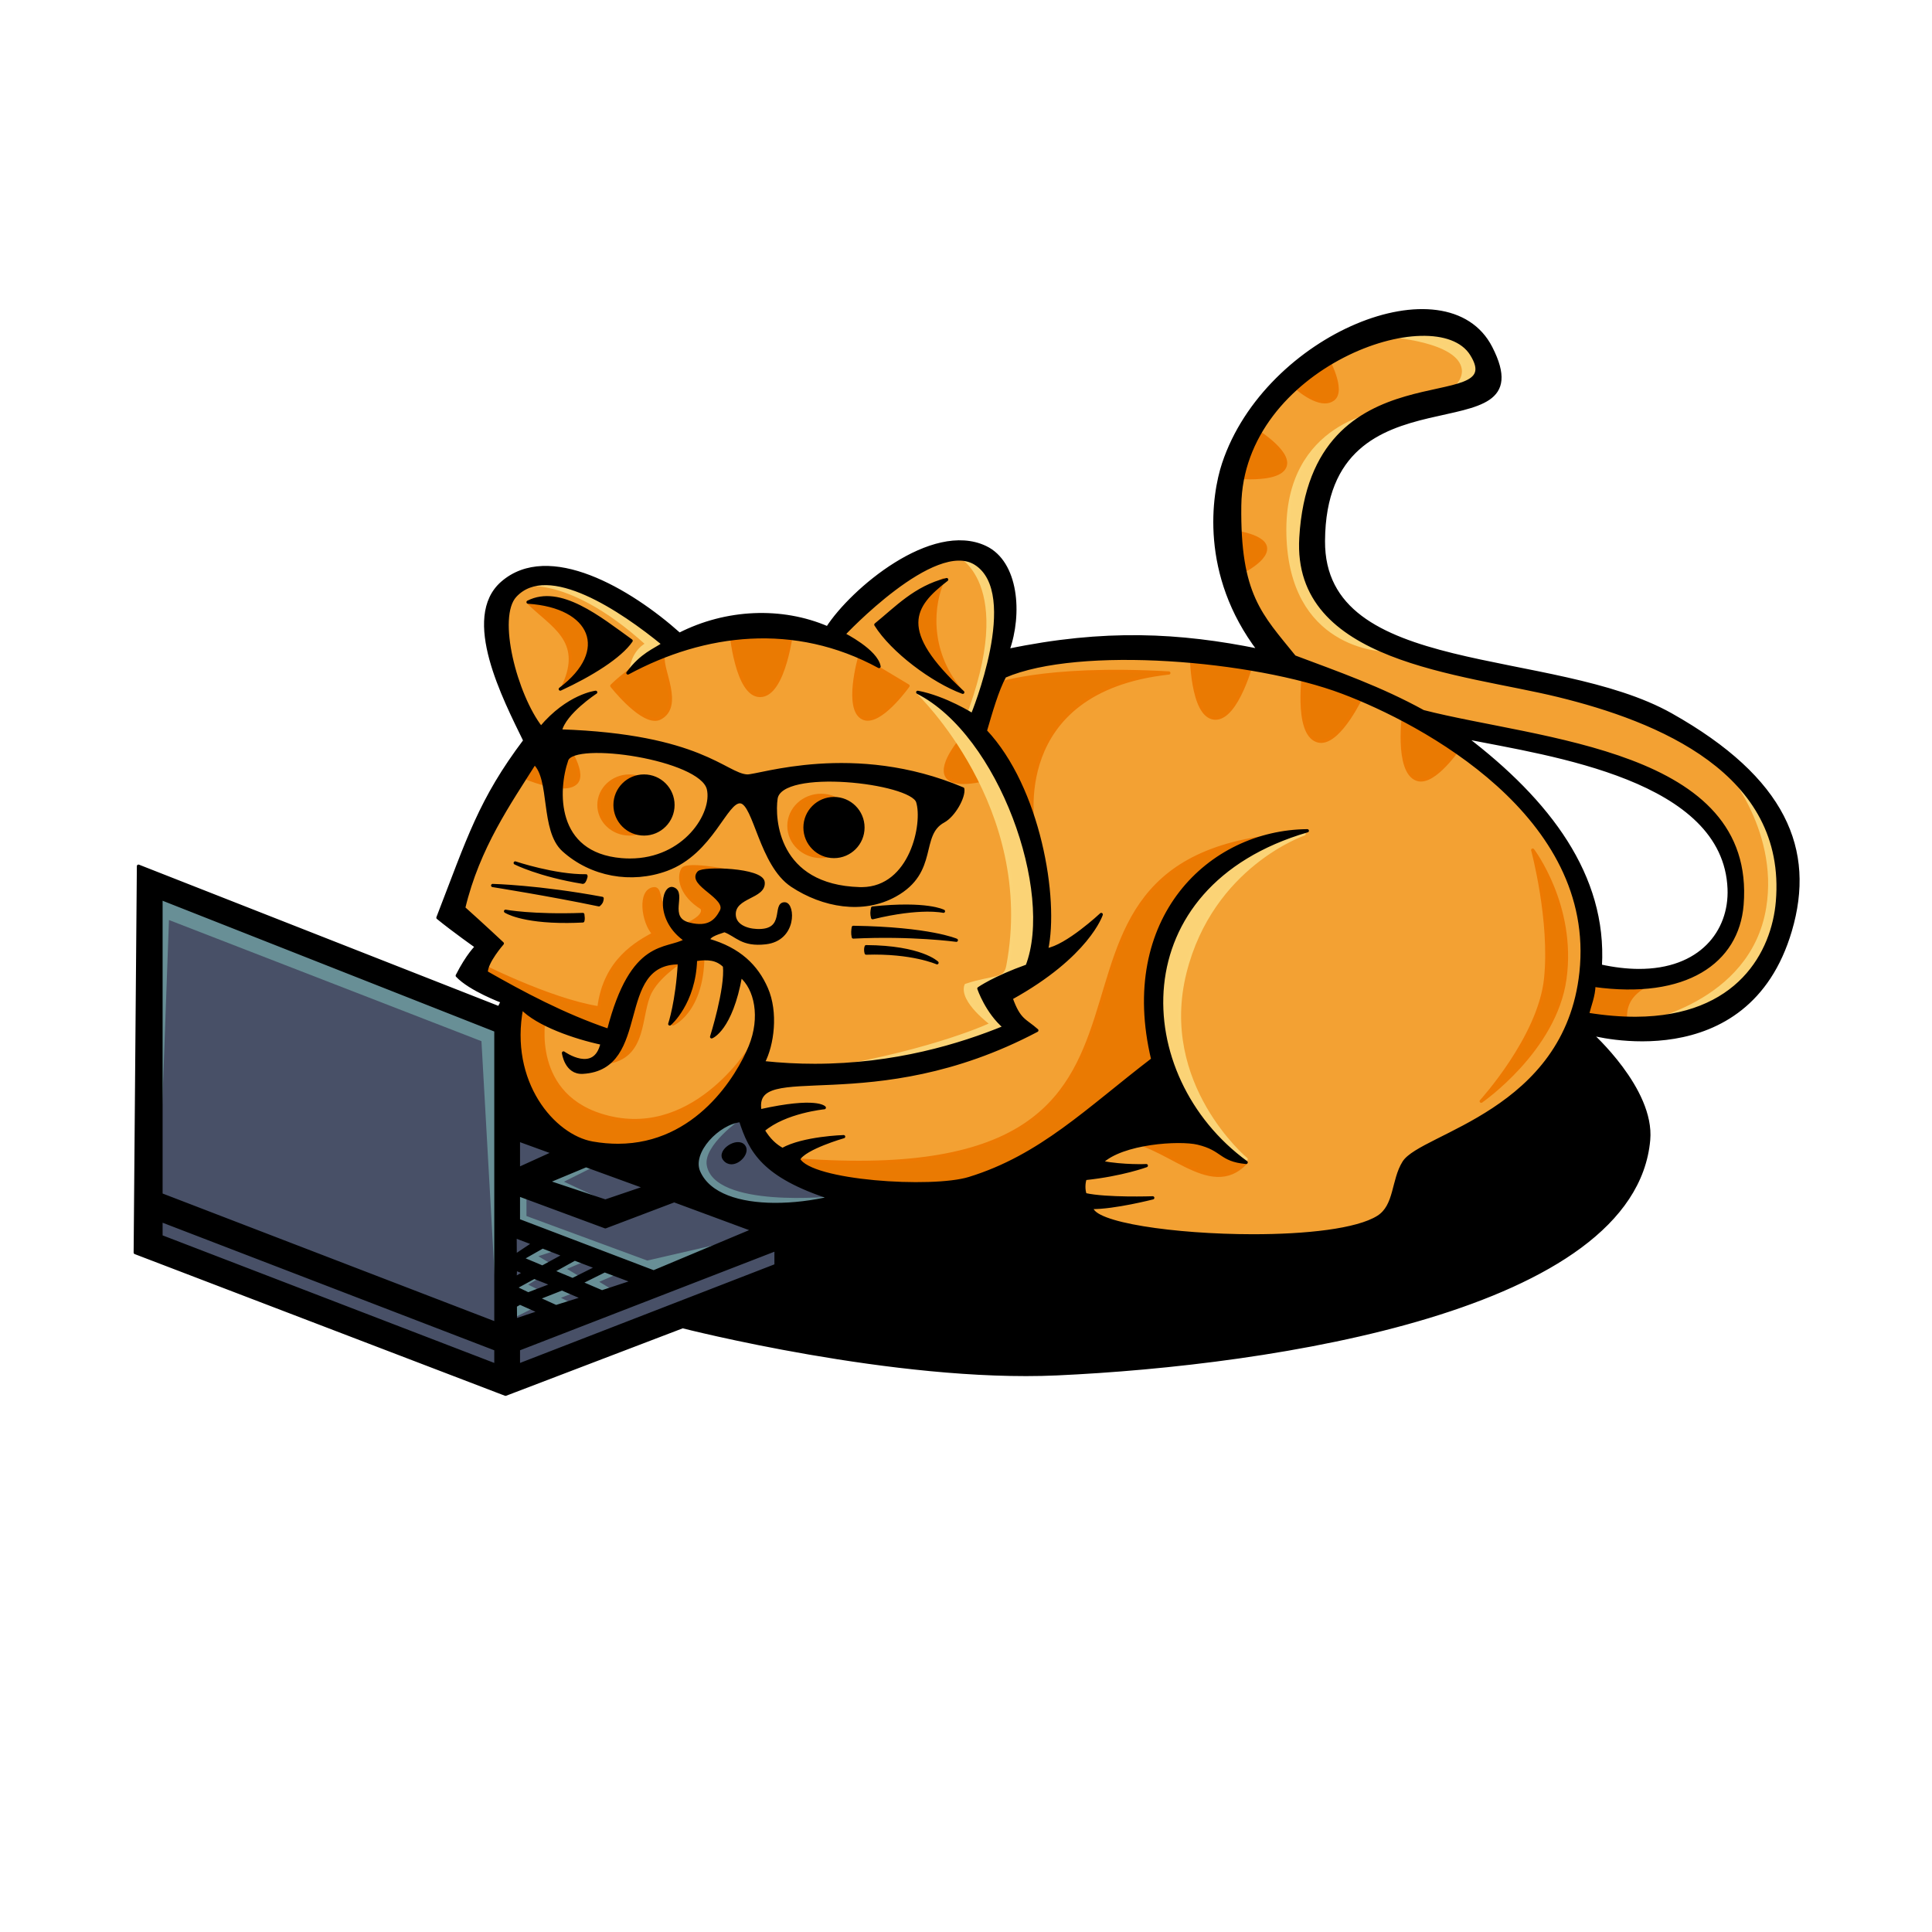 <?xml version="1.0" encoding="UTF-8"?>
<!-- Generated by Pixelmator Pro 3.3.13 -->
<svg width="600" height="600" viewBox="0 0 600 600" xmlns="http://www.w3.org/2000/svg">
    <path id="Computer" fill="#485067" fill-rule="evenodd" stroke="#485067" stroke-linecap="round" stroke-linejoin="round" d="M 45 274 L 45 390 L 160 430 L 259 390 L 260 370 C 260 370 234.424 363.337 230 343 C 217.717 351.093 200 363 200 363 L 160 350 L 157 320 L 45 274 Z"/>
    <path id="Glow" fill="#688f96" fill-rule="evenodd" stroke="#688f96" stroke-linecap="round" stroke-linejoin="round" d="M 155 412 L 150 323 L 52 285 L 49 368 L 45 274 L 156 317 L 155 412 Z M 159 409 L 159 403 L 165 406 L 159 409 Z M 173 407 L 166 404 L 174 399 L 178 401 L 173 403 L 179 406 L 173 407 Z M 164 402 L 159 399 L 166 396 L 168 396 L 163 399 L 167 401 L 164 402 Z M 187 402 L 179 399 L 188 394 L 192 395 L 185 398 L 190 401 L 187 402 Z M 177 398 L 170 395 L 178 390 L 182 391 L 175 394 L 180 397 L 177 398 Z M 204 398 L 159 381 L 159 370 L 163 369 L 163 378 L 201 392 L 227 386 L 204 398 Z M 169 394 L 161 391 L 168 386 L 172 388 L 166 390 L 171 393 L 169 394 Z M 236.539 375.439 C 227.233 375.495 217.924 373.282 215 365 C 209.59 349.677 230 347 230 347 C 230 347 217.807 355.33 219 362 C 221.51 376.027 259 372 259 372 C 259 372 247.771 375.372 236.539 375.439 Z M 189 374 L 168 367 L 181 360 L 186 361 L 174 367 L 189 374 Z"/>
    <path id="Fill" fill="#f3a133" fill-rule="evenodd" stroke="#f3a133" stroke-linecap="round" stroke-linejoin="round" d="M 454 395 C 454 395 302.491 391.859 249 366 C 232.873 358.204 230 340 230 340 C 230 340 204.99 366.279 189 362 C 148.03 351.036 159 310 159 310 L 146 303 L 152 293 L 140 284 L 151 258 L 166 231 C 166 231 145.536 191.638 159 181 C 172.746 170.14 208 199 208 199 C 208 199 225.188 194.486 234 194 C 242.347 193.54 259 196 259 196 C 259 196 287.527 165.699 303 172 C 318.111 178.154 310 207 310 207 C 310 207 359.142 199.197 397 204 C 384.106 182.564 382.518 174.276 381 158 C 377.578 121.314 445.113 80.5 460 108 C 474.474 134.738 410.541 112.609 408 165 C 406.21 201.923 439.923 200.931 494 217 C 526.696 226.716 557.458 242.444 556 278 C 554.337 318.541 514.442 320.231 491 320 C 472.457 340.815 454 395 454 395 Z M 506.857 303.893 C 524.197 303.913 541.832 294.234 539 274 C 533.695 236.095 473.414 229.052 444 224 C 485.335 253.687 492.911 273.64 494 302 C 498.038 303.252 502.438 303.887 506.857 303.893 Z"/>
    <path id="Stripes" fill="#ea7a02" fill-rule="evenodd" stroke="#ed7902" stroke-linecap="round" stroke-linejoin="round" d="M 298 375 C 298 375 256.751 373.301 245 360 C 391.522 372.334 299.982 264.157 404 259 C 367.747 261.414 330.44 320.644 387 361 C 375.577 373.218 361.489 353.63 347 354 C 325.797 354.542 298 375 298 375 Z M 197.576 361.662 C 193.488 361.627 188.975 360.814 184 359 C 141.963 343.673 167.179 323.847 156 308 C 146.856 304.462 148 299 148 299 C 148 299 170.462 310.575 186 313 C 187.788 298.083 198.119 292.691 203 290 C 199.668 286.344 198.379 276.65 203 276 C 204.898 275.733 204.434 278.813 206 282 C 207.446 284.942 211 288 211 288 C 211 288 219.55 285.225 218 282 C 211.572 278.034 210.526 272.739 212 270 C 213.265 267.65 229 271 229 271 L 226 285 C 226 285 219.949 288.296 218 291 C 220.162 313.211 209 318 209 318 L 214 297 C 214 297 205.25 301.876 202 308 C 198.303 314.967 200.985 328.543 188 330 C 185.718 329.512 188 323 188 323 L 169 316 C 169 316 164.076 340.914 189 347 C 216.622 353.745 234 324 234 324 C 234 324 226.192 361.907 197.576 361.662 Z M 460 342 C 460 342 478.076 322.191 480 304 C 481.907 285.974 476 264 476 264 C 476 264 489.157 281.286 486 304 C 482.913 326.212 460 342 460 342 Z M 498.244 318.775 C 493.883 318.752 490 318 490 318 L 494 304 C 494 304 506.13 303.402 513 305 C 512.613 305.796 503.259 308.113 505 318 C 502.944 318.6 500.528 318.788 498.244 318.775 Z M 255 266 C 249.477 266 245 261.747 245 256.5 C 245 251.253 249.477 247 255 247 C 260.523 247 265 251.253 265 256.5 C 265 261.747 260.523 266 255 266 Z M 195.5 259 C 190.253 259 186 254.971 186 250 C 186 245.029 190.253 241 195.5 241 C 200.747 241 205 245.029 205 250 C 205 254.971 200.747 259 195.5 259 Z M 321 257 L 303 226 L 308 213 C 308 213 323.388 206.745 363 209 C 312.625 214.523 321 257 321 257 Z M 174.824 244.371 C 169.537 244.37 162 241 162 241 L 175 230 C 175 230 181.98 239.698 179 243 C 178.1 243.998 176.587 244.372 174.824 244.371 Z M 299.252 242.986 C 297.013 242.99 294.87 242.536 294 241 C 291.797 237.108 299 229 299 229 L 306 242 C 306 242 302.524 242.981 299.252 242.986 Z M 441.35 242.223 C 440.886 242.232 440.434 242.163 440 242 C 433.327 239.501 436 221 436 221 L 454 231 C 454 231 446.825 242.116 441.35 242.223 Z M 410.219 230.221 C 409.809 230.214 409.403 230.143 409 230 C 402.028 227.517 405 208 405 208 L 423 216 C 423 216 416.358 230.321 410.219 230.221 Z M 203.459 223.373 C 198.158 223.419 190 213 190 213 C 190 213 198.366 204.384 206 204 C 205.226 207.849 212.009 219.285 205 223 C 204.525 223.252 204.007 223.368 203.459 223.373 Z M 269.539 223.328 C 269.001 223.335 268.484 223.233 268 223 C 262.286 220.247 267 204 267 204 L 282 213 C 282 213 274.745 223.258 269.539 223.328 Z M 377.334 223.027 C 377.223 223.023 377.112 223.014 377 223 C 369.992 222.115 370 203 370 203 L 389 205 C 389 205 384.305 223.317 377.334 223.027 Z M 236 216 C 228.69 215.921 227 196 227 196 L 246 195 C 246 195 243.753 216.084 236 216 Z M 298 214 C 283.82 205.907 278 196 278 196 C 278 196 281.619 186.577 293 180 C 289.453 187.305 287.936 201.71 298 214 Z M 175 213 C 181.633 198.716 171.216 194.263 164 187 C 185.33 186.175 186 200 186 200 C 186 200 185.197 208.689 175 213 Z M 383 179 L 382 165 C 382 165 392.386 166.019 393 170 C 393.684 174.432 383 179 383 179 Z M 388.205 148.365 C 384.833 148.366 382 148 382 148 L 389 133 C 389 133 401.151 140.189 399 145 C 397.766 147.76 392.54 148.365 388.205 148.365 Z M 411.373 124.791 C 406.799 124.725 401 119 401 119 L 412 111 C 412 111 417.767 121.225 414 124 C 413.219 124.575 412.322 124.805 411.373 124.791 Z"/>
    <path id="Alternatives" fill="#fbd376" fill-rule="evenodd" stroke="#fbd477" stroke-linecap="round" stroke-linejoin="round" d="M 387 360 C 387 360 352.905 341.223 359 305 C 366.59 259.892 405 259 405 259 C 405 259 376.342 268.734 368 302 C 359.27 336.813 387 360 387 360 Z M 516.688 318.867 C 512.061 318.868 509 318 509 318 C 509 318 544.055 312.222 549 282 C 553.126 256.783 535 237 535 237 C 535 237 565.7 261.926 552 293 C 542.204 315.217 526.161 318.865 516.688 318.867 Z M 431.65 202.002 C 428.232 201.972 400.856 200.653 400 166 C 399.133 130.903 430 128 430 128 C 430 128 411.698 137.492 409 164 C 406.019 193.284 432 202 432 202 C 432 202 431.878 202.004 431.65 202.002 Z M 450 122 C 450 122 456.33 118.216 454 113 C 450.387 104.913 429 104 429 104 L 446 101 L 460 107 L 461 120 L 450 122 Z M 257 332 C 291.044 326.169 308 318 308 318 C 308 318 298.282 310.888 300 306 C 308.871 303.062 312.113 304.689 313 300 C 322.362 250.527 285 215 285 215 C 285 215 295.01 219.351 300 224 C 316.995 180.132 297 172 297 172 C 297 172 309.14 172.93 311 180 C 314.23 192.275 309.348 211.466 303 226 C 332.14 267.954 323 300 323 300 L 310 309 L 316 321 C 316 321 271.304 338.175 257 332 Z M 160 182 C 160 182 175.013 176.438 201 200 C 196.362 202.528 196 208 196 208 C 196 208 205.324 202.015 209 200 C 175.998 168.741 160 182 160 182 Z"/>
    <path id="Contour" fill="#000000" fill-rule="evenodd" stroke="#000000" stroke-linecap="round" stroke-linejoin="round" d="M 157 433 L 42 389 C 42 389 43 269 43 269 C 43 269 155 313 155 313 L 156 311 C 156 311 146.067 307.311 142 303 C 145.287 296.519 148 294 148 294 C 148 294 140.921 289.022 136 285 C 145.576 260.251 149.069 248.526 163 230 C 156.676 216.996 143.54 191.815 156 181 C 170.419 168.485 195.47 183.114 211 197 C 225.539 189.599 242.74 188.853 257 195 C 264.561 183.241 289.425 162.159 306 170 C 315.87 174.669 317.058 190.646 313 202 C 342.978 195.738 366.376 196.979 391 202 C 373.008 178.33 376.783 153.684 380 144 C 393.287 104.005 449.416 81.419 463 108 C 480.451 142.149 411.343 110.824 411 168 C 410.742 211 482.199 201.262 519 222 C 554.357 241.925 563.372 263.932 556 289 C 542.592 334.597 494 321 494 321 C 494 321 513.391 338.288 512 354 C 507.345 406.569 395.502 423.583 328.219 426.65 C 278.103 428.935 212 412 212 412 L 157 433 Z M 154 424 L 154 419 L 50 379 L 50 384 L 154 424 Z M 161 424 L 241 393 L 241 388 L 161 419 L 161 424 Z M 154 411 L 154 320 L 50 279 L 50 371 L 154 411 Z M 160.072 410 L 167.676 407.447 L 161.473 404.676 L 160.035 405.498 L 160.072 410 Z M 172.688 405.789 L 181.164 403.125 L 174.523 400.258 L 167 403.219 L 172.688 405.789 Z M 164.039 401.846 L 171.645 398.939 L 165.912 396.66 C 165.912 396.66 159.98 399.891 159.98 399.891 L 164.039 401.846 Z M 186.955 401.201 L 196.697 397.996 L 187.787 394.641 L 180.312 398.35 L 186.955 401.201 Z M 177.844 397.406 L 185.377 393.629 L 178.482 391 L 171.613 394.816 L 177.844 397.406 Z M 159.959 396.975 L 162.932 395.254 L 160.074 394.068 L 159.959 396.975 Z M 203 395 L 234 382 L 209.379 372.889 L 188 381 L 161 371 L 161 379 L 203 395 Z M 168.447 393.52 L 175.217 389.83 L 168.508 387.229 L 162.121 390.861 L 168.447 393.52 Z M 160 390 L 165.709 386.186 L 159.967 383.996 L 160 390 Z M 389.049 383.801 C 405.602 383.812 421.465 382.113 428 378 C 433.557 374.502 432.506 366.559 436 361 C 441.448 352.331 486.362 345.384 491 302 C 496.213 253.232 441.742 224.35 417 215 C 389.474 204.597 335.185 200.016 312 210 C 309.647 214.302 307.703 221.203 306 227 C 322.724 244.745 328.437 279.255 325 295 C 331.326 294.005 342 284 342 284 C 342 284 337.927 296.785 314 310 C 316.539 317.077 318.301 316.715 322 320 C 270.49 347.218 233.175 328.116 236 345 C 253.685 341.065 256 344 256 344 C 256 344 243.816 345.16 237 351 C 238.804 354.01 240.815 355.824 243 357 C 249.433 353.369 262 353 262 353 C 262 353 249.829 356.494 248 360 C 251.656 367.125 289.413 369.567 301 366 C 323.305 359.133 337.692 344.56 358 329 C 347.535 285.326 375.642 258.258 406 258 C 347.889 274.978 350.51 334.37 387 361 C 378.838 360.236 379.957 356.9 372 355 C 366.359 353.653 348.517 354.71 342 361 C 349.087 362.328 356 362 356 362 C 356 362 348.459 364.8 337 366 C 336.482 367.411 336.437 369.606 337 371 C 343.612 372.496 358 372 358 372 C 358 372 345.973 375.089 339 375 C 339.183 380.117 364.855 383.785 389.049 383.801 Z M 240.367 374.059 C 246.283 374.105 252.487 373.311 258 372 C 237.052 365.213 233.063 357.473 230 348 C 223.156 348.617 214.226 357.713 217 364 C 220.189 371.227 229.822 373.976 240.367 374.059 Z M 188 373 L 200.533 368.748 L 182 362 L 170 367 L 188 373 Z M 161 363 L 172 358 L 161 354 L 161 363 Z M 227.143 361.084 C 226.371 361.08 225.616 360.766 225 360 C 222.949 357.451 229.054 353.457 231 356 C 232.366 357.785 229.664 361.096 227.143 361.084 Z M 191.984 355.705 C 216.488 355.642 229.261 334.167 233 325 C 236.684 315.969 234.817 306.952 230 303 C 227.004 319.81 221 322 221 322 C 221 322 225.745 306.967 225 300 C 222.605 297.623 219.785 297.441 216 298 C 215.606 311.54 208 318 208 318 C 208 318 210.325 311.164 211 299 C 190.324 298.822 202.117 331.8 181 333 C 175.78 333.297 175 327 175 327 C 175 327 184.752 333.977 187 324 C 178.605 322.234 166.851 318.173 162 313 C 157.564 336.133 171.87 352.873 184 355 C 186.789 355.489 189.449 355.712 191.984 355.705 Z M 253.051 330.865 C 277.921 330.862 298.276 324.625 312 319 C 306.48 314.321 304 307 304 307 C 304 307 308.687 303.675 319 300 C 327.866 276.988 310.661 228.061 285 215 C 293.593 216.645 302 222 302 222 C 302 222 317.564 184.284 303 175 C 290.218 166.852 262 197 262 197 C 262 197 272.161 202.091 273 207 C 246.793 192.732 218.666 196.22 195 209 C 199.356 203.154 203.216 201.971 206 200 C 193.129 189.437 170.231 174.009 160 185 C 153.779 191.683 160.162 215.937 168 226 C 176.399 215.998 185 215 185 215 C 185 215 175.291 221.32 174 227 C 217.564 228.445 225.285 240.628 232 241 C 235.55 241.196 265.19 230.684 299 245 C 299.394 247.482 296.263 253.23 293 255 C 285.11 259.279 291.208 270.664 278 278 C 267.986 283.562 255.558 281.313 246 275 C 236.258 268.565 234.485 249.552 230 249 C 225.418 248.436 221.138 264.813 207 270 C 196.07 274.01 183.642 271.802 175 264 C 168.192 257.855 171.401 241.92 166 237 C 158.33 249.194 148.469 263.155 144 282 C 149.957 287.331 156 293 156 293 C 156 293 150.971 298.708 151 302 C 162.382 308.492 175.015 315.237 189 320 C 196.321 291.509 206.989 295.54 213 292 C 203.669 285.64 206.001 274.997 209 276 C 212.941 277.318 206.796 285.191 214 287 C 220.132 288.54 222.428 285.958 224 283 C 226.31 278.654 213.709 274.66 217 271 C 218.373 269.473 236.62 269.967 237 274 C 237.444 278.717 227.897 278.249 228 284 C 228.06 287.36 231.572 288.845 235 289 C 244.589 289.433 240.127 280.573 243.73 280.697 C 246.416 280.79 247.056 291.718 237.75 292.77 C 230.418 293.598 228.849 290.415 225 289 C 223.825 289.492 220.015 290.333 220 292 C 229.577 294.745 234.947 300.039 238 307 C 241.224 314.352 239.943 324.47 237 330 C 242.532 330.598 247.889 330.866 253.051 330.865 Z M 508.049 316.26 C 540.033 316.122 550.682 295.646 552 280 C 555.395 239.71 514.689 223.517 484 216 C 453.843 208.614 401.739 205.467 404 167 C 407.534 106.876 469.706 130.302 457 110 C 445.97 92.375 385.557 113.596 385 157 C 384.643 184.812 391.484 190.974 402 204 C 415.554 209.094 428.724 213.688 442 221 C 477.932 230.223 544.862 233.142 541 281 C 539.57 298.721 523.582 309.977 495 306 C 494.971 309.186 493.657 312.299 493 315 C 498.475 315.884 503.479 316.279 508.049 316.26 Z M 508.793 301.404 C 528.167 301.523 537.533 289.33 537 276 C 535.632 241.787 481.783 234.321 455 229 C 481.009 248.817 498.594 271.958 497 300 C 501.275 300.937 505.205 301.382 508.793 301.404 Z M 291 299 C 291 299 283.226 295.527 269 296 C 268.801 295.381 268.794 294.487 269 294 C 286.071 294.122 291 299 291 299 Z M 297 292 C 297 292 283.151 290.103 265 291 C 264.73 289.886 264.868 288.741 265 288 C 288.768 288.359 297 292 297 292 Z M 176.207 286.139 C 161.776 286.219 157 283 157 283 C 157 283 165.193 284.564 181 284 C 181.103 284.795 181.184 285.436 181 286 C 179.295 286.086 177.7 286.13 176.207 286.139 Z M 271 285 C 270.696 283.844 270.751 283.154 271 282 C 287.915 280.225 293 283 293 283 C 293 283 286.017 281.342 271 285 Z M 186 281 C 170.834 277.821 153 275 153 275 C 153 275 167.336 275.34 187 279 C 186.923 280.09 186.532 280.535 186 281 Z M 267.371 276.006 C 267.494 276.007 267.617 276.007 267.738 276.006 C 283.074 275.82 287.112 255.661 285 249 C 283.006 242.71 242.461 238.063 241 248 C 240.091 254.183 241.068 275.245 267 276 C 267.125 276.004 267.248 276.005 267.371 276.006 Z M 181.047 274.002 C 181.031 274.003 181.015 274.003 181 274 C 167.402 271.78 160 268 160 268 C 160 268 172.273 272.118 182 272 C 182.081 272.123 181.53 273.96 181.047 274.002 Z M 195.586 267.111 C 212.722 267.135 221.83 252.581 220 245 C 217.698 235.462 178.198 229.663 176 236 C 172.76 245.34 171.958 265.227 193 267 C 193.881 267.074 194.743 267.11 195.586 267.111 Z M 259 266 C 254.029 266 250 261.971 250 257 C 250 252.029 254.029 248 259 248 C 263.971 248 268 252.029 268 257 C 268 261.971 263.971 266 259 266 Z M 200 259 C 195.029 259 191 254.971 191 250 C 191 245.029 195.029 241 200 241 C 204.971 241 209 245.029 209 250 C 209 254.971 204.971 259 200 259 Z M 299 215 C 289.658 211.556 277.066 202.131 272 194 C 278.308 188.905 284.233 182.43 294 180 C 283.387 188.183 278.173 195.751 299 215 Z M 174 214 C 189.876 202.065 183.891 188.282 164 187 C 173.951 181.942 186.172 191.916 196 199 C 192.596 203.968 183.537 209.609 174 214 Z"/>
</svg>
